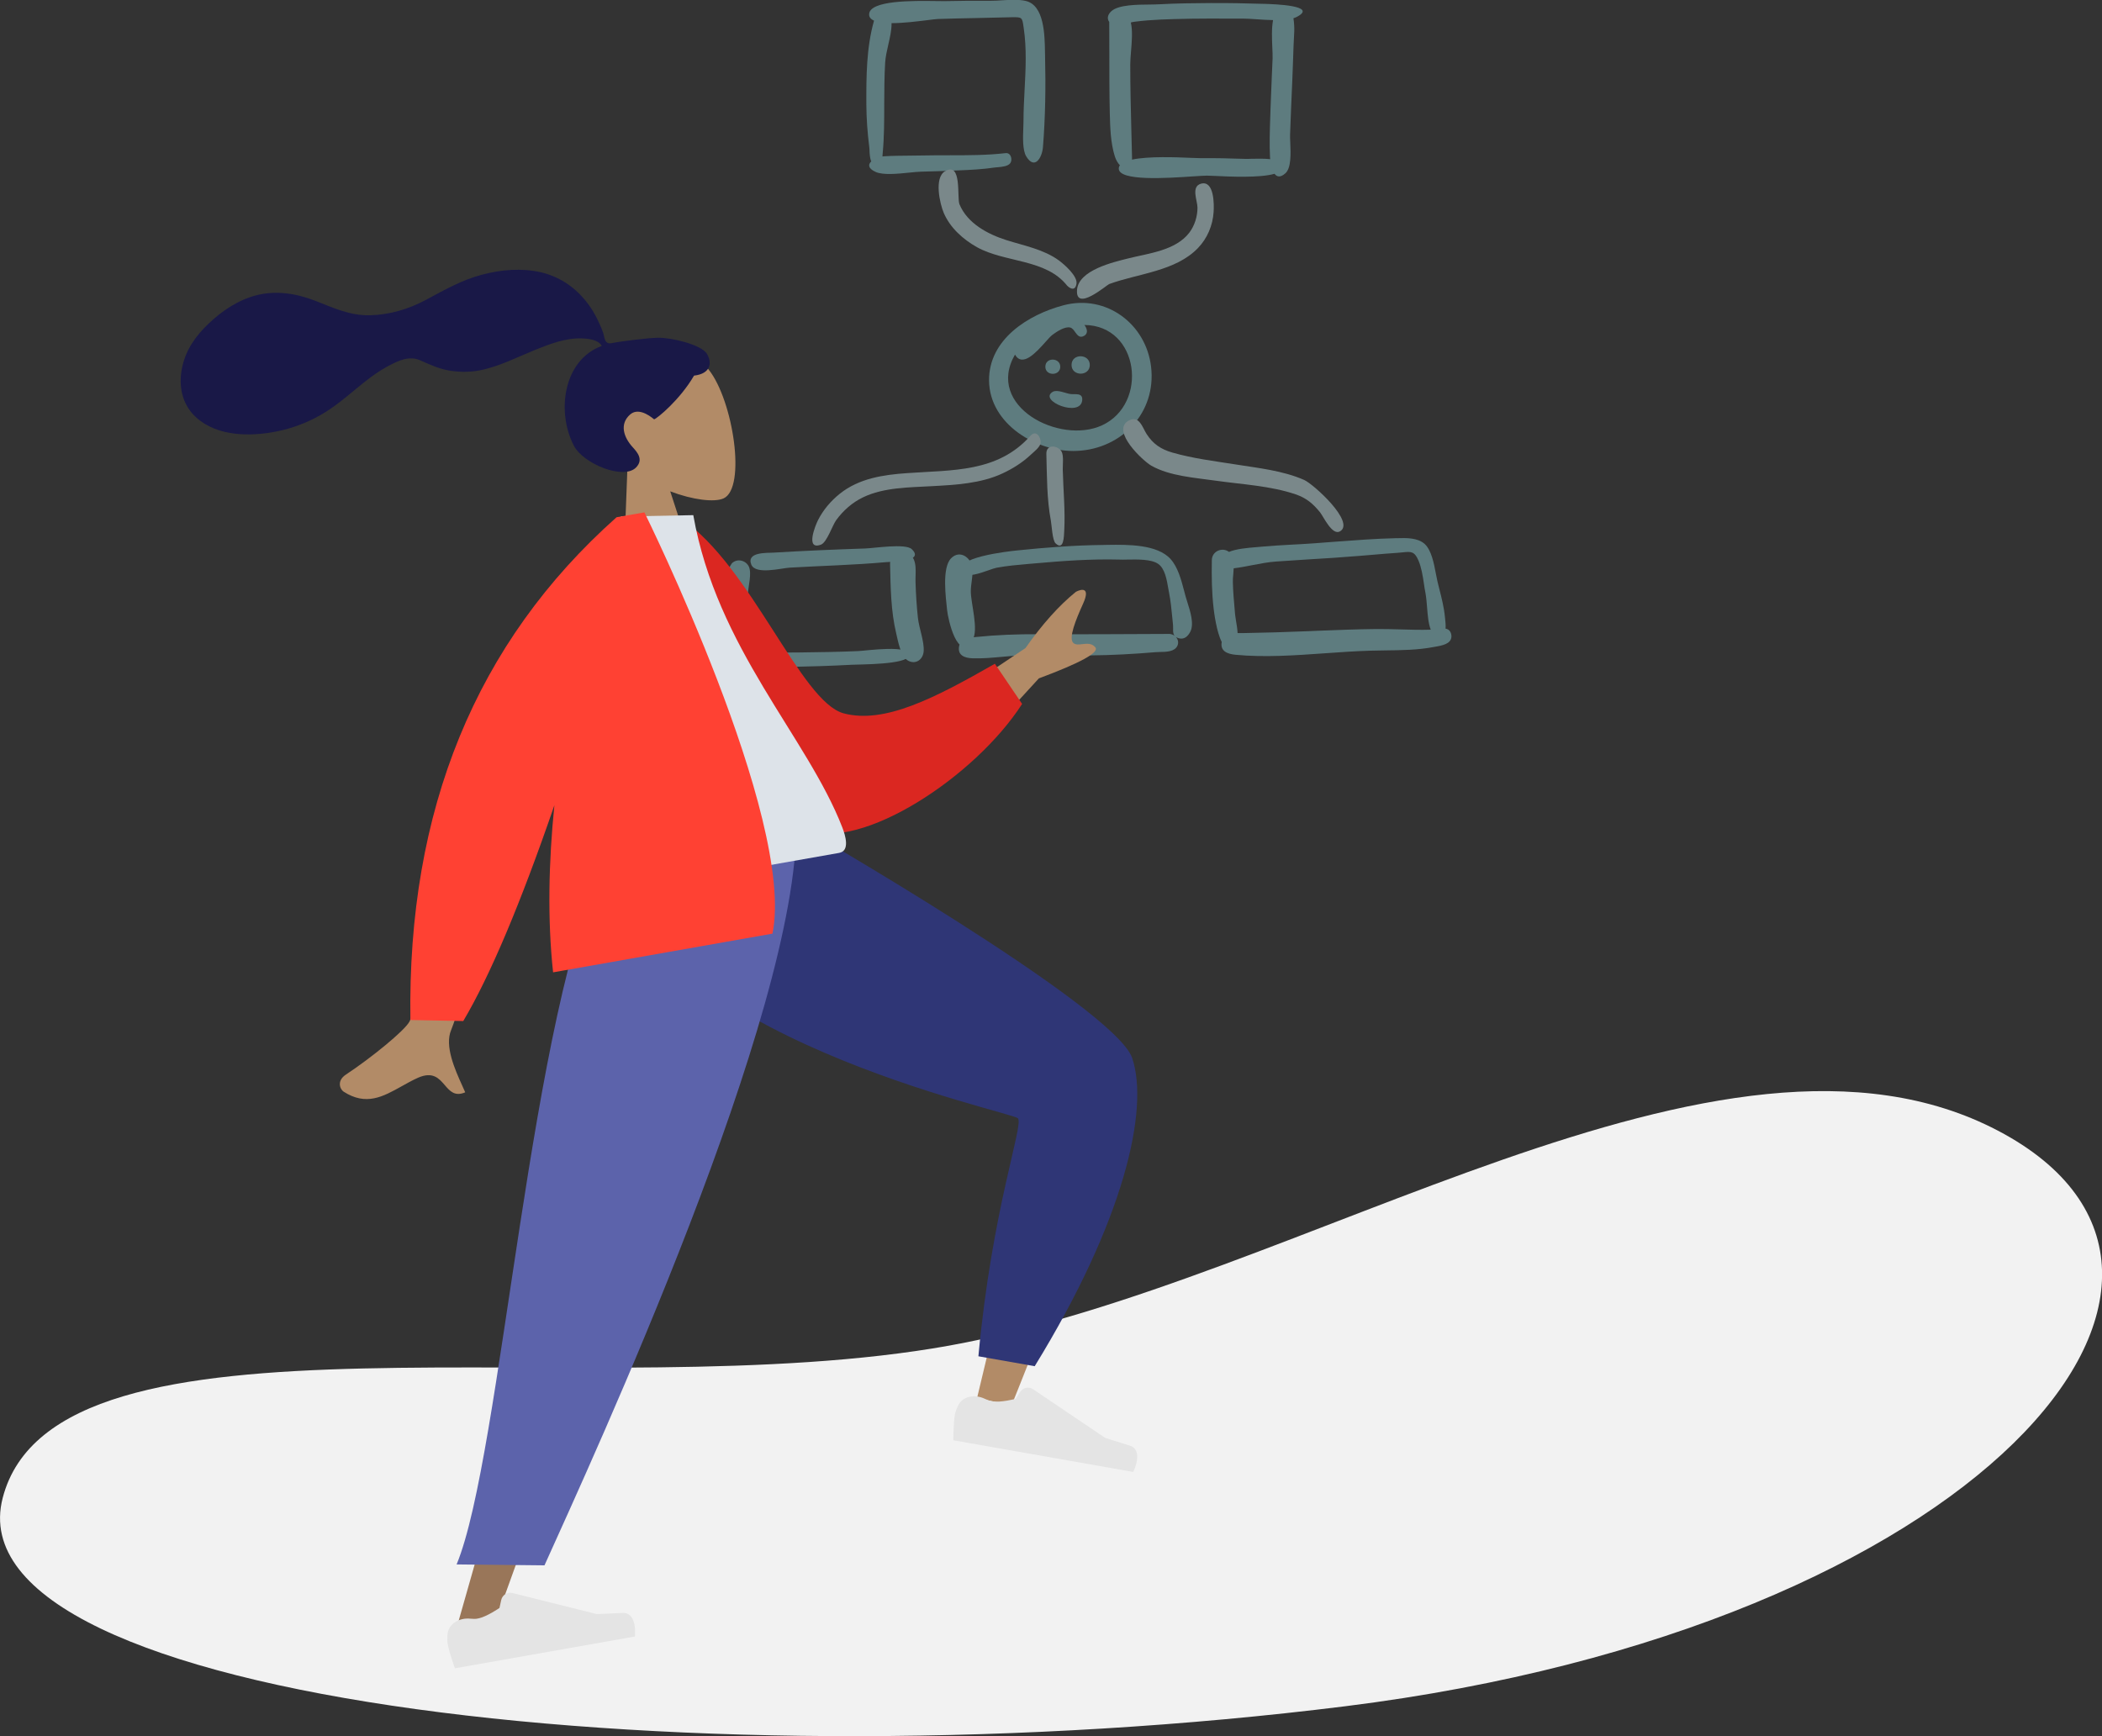 <?xml version="1.0" encoding="utf-8"?>
<!-- Generator: Adobe Illustrator 23.0.6, SVG Export Plug-In . SVG Version: 6.00 Build 0)  -->
<svg version="1.1" id="Layer_1" xmlns="http://www.w3.org/2000/svg" xmlns:xlink="http://www.w3.org/1999/xlink" x="0px" y="0px"
	 viewBox="0 0 227 187.52" style="enable-background:new 0 0 227 187.52;" xml:space="preserve">
<rect x="0" y="0" width="227" height="187.52" fill="#333333" stroke="none"/>
<style type="text/css">
	.st0{fill-rule:evenodd;clip-rule:evenodd;fill:#B28B67;}
	.st1{fill-rule:evenodd;clip-rule:evenodd;fill:#191847;}
	.st2{fill-rule:evenodd;clip-rule:evenodd;fill:#1F28CF;}
	.st3{fill-rule:evenodd;clip-rule:evenodd;fill:#997659;}
	.st4{fill-rule:evenodd;clip-rule:evenodd;fill:#E4E4E4;}
	.st5{fill-rule:evenodd;clip-rule:evenodd;fill:#2B44FF;}
	.st6{fill-rule:evenodd;clip-rule:evenodd;fill:#DDE3E9;}
	.st7{fill-rule:evenodd;clip-rule:evenodd;fill:#2F3676;}
	.st8{fill-rule:evenodd;clip-rule:evenodd;fill-opacity:0.1;}
	.st9{fill-rule:evenodd;clip-rule:evenodd;fill:#FFFFFF;fill-opacity:0.2;}
	.st10{fill-rule:evenodd;clip-rule:evenodd;fill:#DB2721;}
	.st11{fill-rule:evenodd;clip-rule:evenodd;fill:#FF4133;}
	.st12{fill-rule:evenodd;clip-rule:evenodd;fill:#AFB9C5;}
	.st13{fill-rule:evenodd;clip-rule:evenodd;fill:#C5CFD6;}
	.st14{opacity:0.5;}
	.st15{fill-rule:evenodd;clip-rule:evenodd;fill:#89C5CC;}
	.st16{fill-rule:evenodd;clip-rule:evenodd;fill:#C1DEE2;}
	.st17{fill-rule:evenodd;clip-rule:evenodd;fill:#E87613;}
	.st18{fill-rule:evenodd;clip-rule:evenodd;fill:#FF9B21;}
	.st19{fill-rule:evenodd;clip-rule:evenodd;fill:#F2F2F2;}
	.st20{fill-rule:evenodd;clip-rule:evenodd;fill:#5C63AB;}
	.st21{fill-rule:evenodd;clip-rule:evenodd;fill:#69A1AC;}
	.st22{opacity:0.5;fill-rule:evenodd;clip-rule:evenodd;fill:#C1DEE2;enable-background:new    ;}
	.st23{opacity:0.6;clip-path:url(#SVGID_2_);}
	.st24{clip-path:url(#SVGID_4_);}
	.st25{fill:#F2F2F2;}
	.st26{fill-rule:evenodd;clip-rule:evenodd;fill:#FFFFFF;}
	.st27{fill:#FFFFFF;}
	.st28{clip-path:url(#SVGID_6_);}
	.st29{clip-path:url(#SVGID_8_);}
	.st30{clip-path:url(#SVGID_10_);}
	.st31{fill:#DDE3E9;}
	.st32{clip-path:url(#SVGID_12_);}
	.st33{clip-path:url(#SVGID_14_);}
	.st34{clip-path:url(#SVGID_16_);}
	.st35{clip-path:url(#SVGID_18_);}
	.st36{clip-path:url(#SVGID_20_);}
	.st37{clip-path:url(#SVGID_22_);}
	.st38{clip-path:url(#SVGID_24_);}
	.st39{clip-path:url(#SVGID_26_);}
	.st40{clip-path:url(#SVGID_28_);}
	.st41{clip-path:url(#SVGID_30_);}
	.st42{clip-path:url(#SVGID_32_);}
	.st43{clip-path:url(#SVGID_34_);}
	.st44{clip-path:url(#SVGID_36_);}
	.st45{clip-path:url(#SVGID_38_);}
	.st46{fill:#AFB9C5;}
	.st47{clip-path:url(#SVGID_40_);}
	.st48{clip-path:url(#SVGID_42_);}
	.st49{clip-path:url(#SVGID_44_);}
	.st50{fill:#C5CFD6;}
	.st51{clip-path:url(#SVGID_46_);}
	.st52{clip-path:url(#SVGID_48_);}
	.st53{clip-path:url(#SVGID_50_);}
	.st54{clip-path:url(#SVGID_52_);}
	.st55{clip-path:url(#SVGID_54_);}
	.st56{clip-path:url(#SVGID_56_);}
	.st57{clip-path:url(#SVGID_58_);}
	.st58{clip-path:url(#SVGID_60_);}
	.st59{clip-path:url(#SVGID_62_);}
	.st60{clip-path:url(#SVGID_64_);}
	.st61{clip-path:url(#SVGID_66_);}
	.st62{clip-path:url(#SVGID_68_);}
	.st63{clip-path:url(#SVGID_70_);}
	.st64{clip-path:url(#SVGID_72_);}
	.st65{clip-path:url(#SVGID_74_);}
	.st66{opacity:0.7;}
	.st67{opacity:0.33;}
	
		.st68{opacity:0.33;fill:#4E4E4E;stroke:#000000;stroke-width:0.272;stroke-linecap:round;stroke-linejoin:round;enable-background:new    ;}
	.st69{opacity:0.33;fill:#4E4E4E;enable-background:new    ;}
	.st70{opacity:0.17;fill:#4E4E4E;enable-background:new    ;}
	
		.st71{opacity:0.33;fill:#4E4E4E;stroke:#46505C;stroke-width:1.087;stroke-linecap:round;stroke-linejoin:round;enable-background:new    ;}
	
		.st72{opacity:0.33;fill:#4E4E4E;stroke:#46505C;stroke-width:0.272;stroke-linecap:round;stroke-linejoin:round;enable-background:new    ;}
	.st73{opacity:0.33;fill:#4E4E4E;stroke:#E6F3FF;stroke-width:0.543;stroke-miterlimit:10;enable-background:new    ;}
	
		.st74{opacity:0.33;fill:#4E4E4E;stroke:#626C84;stroke-width:0.272;stroke-linecap:round;stroke-linejoin:round;enable-background:new    ;}
	.st75{opacity:0.25;fill:#4E4E4E;enable-background:new    ;}
	
		.st76{opacity:0.33;fill:#4E4E4E;stroke:#46505C;stroke-width:0.543;stroke-linecap:round;stroke-linejoin:round;enable-background:new    ;}
	.st77{fill:#FFFFFF;stroke:#E6F3FF;stroke-width:0.543;stroke-miterlimit:10;}
	
		.st78{opacity:0.18;fill:#4E4E4E;stroke:#46505C;stroke-width:1.087;stroke-linecap:round;stroke-linejoin:round;enable-background:new    ;}
	.st79{fill:none;stroke:#46505C;stroke-width:1.087;stroke-linecap:round;stroke-linejoin:round;}
	.st80{fill:#C1DEE2;}
	.st81{fill:none;stroke:#46505C;stroke-width:0.543;stroke-linecap:round;stroke-linejoin:round;}
	.st82{fill:none;stroke:#000000;stroke-width:0.272;stroke-linecap:round;stroke-linejoin:round;}
	.st83{fill:#626C84;}
	.st84{opacity:0.17;fill:#626C84;enable-background:new    ;}
	.st85{opacity:0.1;fill:#FFFFFF;enable-background:new    ;}
	.st86{opacity:0.1;}
	.st87{fill:#89C5CC;}
	.st88{opacity:0.06;}
	.st89{opacity:0.06;fill:#FFFFFF;enable-background:new    ;}
	.st90{fill:none;stroke:#46505C;stroke-width:0.272;stroke-linecap:round;stroke-linejoin:round;}
	.st91{fill:none;stroke:#626C84;stroke-width:0.272;stroke-linecap:round;stroke-linejoin:round;}
	.st92{opacity:0.12;fill:#FFFFFF;enable-background:new    ;}
	.st93{opacity:0.25;fill:#626C84;enable-background:new    ;}
	.st94{opacity:0.52;fill:#FFFFFF;enable-background:new    ;}
	.st95{opacity:0.72;}
	.st96{opacity:0.72;fill:#FFFFFF;enable-background:new    ;}
	.st97{fill:none;stroke:#FFFFFF;stroke-width:0.272;stroke-miterlimit:10;}
	.st98{opacity:0.504;}
	.st99{opacity:0.6;}
	.st100{opacity:0.6;fill:#C1DEE2;enable-background:new    ;}
	.st101{opacity:0.8;}
	.st102{opacity:0.8;fill:#C1DEE2;enable-background:new    ;}
	.st103{fill-rule:evenodd;clip-rule:evenodd;fill:#2026A2;}
	.st104{fill:#FF6584;}
	.st105{fill:none;stroke:#2F2E41;stroke-width:0.323;}
	.st106{opacity:0.4;fill:#FFFFFF;enable-background:new    ;}
	.st107{fill:#6C63FF;}
</style>
<g>
	<path class="st19" d="M0.29,161.79c5.76-22.24,64.01-9.57,102.2-16.45c38.19-6.88,83.37-38.9,113.27-23.22
		c29.9,15.69-1.91,53.61-70.49,62.17C76.68,192.86-5.47,184.04,0.29,161.79z"/>
	<g class="st14">
		<path class="st15" d="M112.85,5.63c0,0.17,0,0.33,0.01,0.48c0.08,3.21,0.03,6.58-0.23,9.79c-0.09,1.11-0.89,2.51-1.81,0.98
			c-0.4-0.67-0.35-2.05-0.31-3.06c0.01-0.27,0.02-0.52,0.02-0.72c0-1.13,0.06-2.27,0.12-3.42c0.12-2.24,0.23-4.49-0.1-6.68
			c-0.01-0.04-0.01-0.09-0.02-0.13c-0.14-0.97-0.15-1.03-1.22-1.01c-0.44,0.01-0.89,0.02-1.33,0.03c-0.44,0.01-0.87,0.02-1.31,0.03
			c-0.43,0.01-0.87,0.02-1.3,0.03c-1.36,0.03-2.71,0.05-4.07,0.1c-0.23,0.01-0.65,0.06-1.18,0.13c-1.06,0.13-2.57,0.32-3.84,0.32
			c0,0.01,0,0.01,0,0.02c0,0.01,0,0.02,0,0.03c0.01,0.7-0.17,1.48-0.35,2.27c-0.15,0.66-0.3,1.32-0.34,1.94
			c-0.09,1.47-0.09,2.95-0.1,4.44c0,1.81,0,3.61-0.17,5.39c-0.01,0.09-0.01,0.18-0.02,0.27c0,0.01,0,0.02,0,0.04
			c0.06-0.01,0.11-0.01,0.17-0.02c0.91-0.06,1.84-0.06,2.76-0.07c0.51,0,1.02-0.01,1.52-0.02c0.91-0.02,1.83-0.02,2.75-0.02
			c2.04,0,4.09,0,6.08-0.23c0.59-0.08,0.79,0.68,0.53,1.07c-0.24,0.35-0.89,0.41-1.36,0.45c-0.12,0.01-0.23,0.02-0.32,0.03
			c-1.29,0.19-2.59,0.26-3.88,0.31c-1.36,0.06-2.72,0.11-4.09,0.14c-0.32,0.01-0.76,0.05-1.24,0.1c-1.27,0.13-2.86,0.29-3.65-0.07
			c-0.85-0.38-0.83-0.81-0.48-1.14c-0.15-0.33-0.18-0.82-0.19-1.21c-0.01-0.15-0.01-0.28-0.03-0.38c-0.19-1.52-0.3-3.03-0.31-4.56
			c-0.01-3.01,0-6.14,0.83-9.05c-0.33-0.15-0.53-0.36-0.53-0.67c0-1.56,4.87-1.48,7.18-1.45c0.41,0.01,0.74,0.01,0.95,0.01
			c1.69-0.04,3.37-0.05,5.06-0.04c0.36,0,0.75-0.02,1.16-0.05c0.87-0.05,1.81-0.11,2.57,0.07C112.77,0.58,112.82,3.74,112.85,5.63z"
			/>
		<path class="st15" d="M125.24,0.46c1.84-0.1,3.68-0.12,5.52-0.13c1.95-0.01,3.9,0.03,5.85,0.09l0.04,0
			c0.86,0.03,5.66,0.17,3.46,1.37c-0.13,0.07-0.27,0.13-0.43,0.18c0.09,0.55,0.1,1.13,0.09,1.4c-0.06,1.04-0.1,2.09-0.13,3.14v0v0
			c-0.03,0.71-0.05,1.42-0.08,2.13c-0.09,1.96-0.17,3.92-0.24,5.87c-0.01,0.24,0,0.55,0.02,0.91c0.05,1.16,0.11,2.71-0.52,3.29
			c-0.55,0.5-0.93,0.4-1.18,0.06c-1.58,0.46-4.83,0.31-6.46,0.23c-0.39-0.02-0.69-0.03-0.85-0.03c-0.29,0-0.82,0.04-1.49,0.08
			c-2.8,0.19-8.01,0.54-8.02-0.84c0-0.13,0.04-0.25,0.12-0.36c-0.22-0.23-0.42-0.56-0.55-0.97c-0.46-1.49-0.5-3.09-0.54-4.63
			c-0.05-2.18-0.05-4.35-0.05-6.53v0c0-1.12,0-2.24-0.01-3.35c-0.3-0.4-0.12-0.86,0.25-1.18c0.79-0.68,2.76-0.69,4.19-0.7
			C124.62,0.48,124.97,0.48,125.24,0.46z M122.25,17.24c1.77-0.38,4.76-0.26,6.36-0.19c0.42,0.02,0.74,0.03,0.93,0.03
			c1.64-0.01,3.27,0.02,4.9,0.08c0.17,0.01,0.42,0,0.71-0.01c0.59-0.01,1.37-0.03,2.02,0.04c-0.01-0.09-0.01-0.17-0.02-0.24
			c-0.07-1.45-0.02-2.92,0.03-4.38c0.01-0.31,0.02-0.62,0.03-0.93c0.04-1.09,0.08-2.18,0.13-3.27v0c0.03-0.69,0.06-1.37,0.09-2.06
			c0.01-0.3-0.01-0.71-0.03-1.17c-0.04-0.94-0.09-2.08,0.08-2.97c-0.61-0.01-1.22-0.05-1.79-0.09c-0.55-0.04-1.05-0.07-1.44-0.07
			c-0.5,0-1,0-1.49,0C131.38,2,130,2,128.61,2.02l-0.39,0.01c-1.9,0.04-3.82,0.07-5.71,0.32c-0.11,0.01-0.24,0.04-0.39,0.08
			c0.21,0.86,0.11,2.08,0.02,3.15c-0.04,0.52-0.08,1-0.08,1.39c0,2.42,0.06,4.83,0.12,7.23c0.02,0.91,0.05,1.82,0.07,2.73
			C122.25,17.04,122.25,17.14,122.25,17.24z"/>
		<path class="st16" d="M102.06,18.49c-1.21,0.71-0.56,3.53-0.14,4.51c0.69,1.61,2.09,2.86,3.59,3.7c3.05,1.69,7.44,1.24,9.74,4.16
			c0.02,0.03,0.82,0.82,1-0.2c0.15-0.84-1.34-2.12-1.91-2.54c-1.64-1.19-3.74-1.58-5.64-2.18c-2.02-0.64-4.24-1.81-5.09-3.89
			C103.33,21.3,103.9,17.41,102.06,18.49z"/>
		<path class="st16" d="M129.7,19.84c-1.11,0.31-0.38,1.83-0.38,2.59c0,0.95-0.31,1.95-0.89,2.71c-1.49,1.93-4.4,2.22-6.59,2.77
			c-1.59,0.4-5.38,1.26-5.53,3.41c-0.17,2.4,3.18-0.52,3.47-0.64c3.13-1.15,7.18-1.37,9.6-3.9c1-1.04,1.59-2.44,1.68-3.88
			C131.12,22.1,131.13,19.45,129.7,19.84z"/>
		<path class="st15" d="M106.81,41.09c-0.03-4.43,4.22-7.11,8.05-8.12c4.61-1.21,8.91,2.02,9.45,6.66c0.57,4.9-3.12,8.85-8,9.07
			C112.03,48.9,106.84,45.83,106.81,41.09z M117.11,35.1c0.25,0.34,0.47,0.88-0.03,1.17c-0.48,0.28-0.72-0.06-0.97-0.4
			c-0.15-0.22-0.31-0.43-0.52-0.49c-0.56-0.16-1.46,0.43-1.93,0.78c-0.19,0.14-0.46,0.44-0.77,0.79c-1,1.12-2.47,2.75-3.28,1.35
			c-3.23,5.58,4.82,9.75,9.4,7.64C124.04,43.62,123.06,35.15,117.11,35.1z"/>
		<path class="st15" d="M112.89,39.61c0,1.02,1.61,1.02,1.61,0C114.5,38.61,112.89,38.56,112.89,39.61z"/>
		<path class="st15" d="M115.72,39.42c0,1.25,1.97,1.25,1.97,0C117.69,38.19,115.72,38.14,115.72,39.42z"/>
		<path class="st15" d="M113.69,42.32c-1.61,0.95,3,2.83,3.18,0.91c0.08-0.83-0.72-0.61-1.26-0.67
			C115.1,42.5,114.18,42.04,113.69,42.32z"/>
		<path class="st16" d="M113,49.04c0.07,2.42,0.04,4.84,0.49,7.22c0.09,0.45,0.15,2.1,0.51,2.43c0.88,0.83,0.9-0.76,0.93-1.37
			c0.12-2.18-0.11-4.42-0.16-6.61c-0.01-0.47,0.11-1.44-0.11-1.9C114.31,48.11,112.96,47.89,113,49.04z"/>
		<path class="st16" d="M111.27,47.08c-3.53,3.96-8.39,3.67-13.29,4.02c-2.59,0.18-5.2,0.56-7.29,2.23
			c-0.97,0.78-1.8,1.75-2.36,2.87c-0.25,0.49-1.41,3.29,0.34,2.62c0.62-0.24,1.23-2.09,1.63-2.64c0.76-1.04,1.74-1.91,2.91-2.47
			c2.26-1.08,4.96-1.06,7.41-1.2c2.56-0.14,5.31-0.28,7.67-1.39c1.11-0.52,2.15-1.18,3.04-2.02c0.32-0.3,1-0.81,1.05-1.27
			C112.44,47.31,111.93,46.34,111.27,47.08z"/>
		<path class="st15" d="M93.45,59.24c-3.32,0.11-6.63,0.25-9.94,0.45c-0.68,0.04-2.94-0.09-2.37,1.3c0.46,1.11,3.22,0.38,4.13,0.32
			c3.45-0.2,6.92-0.28,10.36-0.59c0.77-0.07,4.27-0.04,2.83-1.41C97.78,58.67,94.4,59.21,93.45,59.24z"/>
		<path class="st15" d="M79.04,60.84c-1.05,1.37-0.57,4.71-0.49,6.36c0.08,1.6-0.23,4.52,1.85,4.77c-0.66-0.09,0.5,0.04,0.69,0.05
			c0.42,0.02,0.85,0.03,1.27,0.03c0.98,0.01,1.96,0,2.94-0.02c2.22-0.04,4.45-0.11,6.67-0.23c0.93-0.05,5.99-0.01,6.19-0.98
			c0.26-1.24-4.59-0.54-5.46-0.5c-2.11,0.1-4.23,0.12-6.35,0.15c-1.05,0.01-2.1,0.02-3.15,0c-0.43-0.01-2.15,0.17-2.41-0.12
			c-0.22-0.25-0.05-2.51-0.05-2.85c-0.02-1.13-0.01-2.26,0.03-3.38c0.03-0.76,0.44-2.2,0.1-2.92
			C80.55,60.52,79.61,60.28,79.04,60.84z"/>
		<path class="st15" d="M96.12,60.91c0.06,2.51,0.08,5.07,0.67,7.53c0.2,0.82,0.47,2.5,1.3,2.93c0.86,0.44,1.61-0.19,1.66-1.04
			c0.07-1.07-0.5-2.48-0.62-3.58c-0.14-1.29-0.22-2.57-0.26-3.86c-0.04-0.97,0.26-2.43-0.67-3.05
			C97.36,59.26,96.09,59.82,96.12,60.91z"/>
		<path class="st15" d="M102.72,60.29c-1.03,1.03-0.57,4.28-0.44,5.6c0.09,0.97,1.15,5.72,2.74,3.24c0.7-1.1-0.19-4-0.18-5.28
			c0-0.81,0.29-1.84,0.15-2.63C104.8,60.2,103.65,59.36,102.72,60.29z"/>
		<path class="st15" d="M109.86,59.45c3.1-0.32,6.2-0.56,9.31-0.59c0.15,0,0.31,0,0.47-0.01c2.14-0.03,5.34-0.07,6.78,1.54
			c0.78,0.87,1.14,2.22,1.45,3.4c0.06,0.22,0.11,0.43,0.17,0.64c0.05,0.17,0.11,0.37,0.18,0.59c0.32,1.01,0.76,2.38,0.32,3.22
			c-0.24,0.46-0.63,0.86-1.23,0.7c-0.14-0.04-0.25-0.09-0.33-0.15c0.23,0.25,0.33,0.6,0.18,0.94c-0.29,0.66-1.19,0.68-1.9,0.69
			c-0.17,0-0.33,0.01-0.47,0.02c-2.36,0.2-4.74,0.33-7.11,0.35c-1.13,0.01-2.26,0-3.39-0.01c-1.16-0.01-2.33-0.02-3.49-0.01
			c-0.84,0.01-1.7,0.09-2.56,0.17c-1.09,0.1-2.17,0.2-3.23,0.16c-0.79-0.03-1.63-0.29-1.43-1.31c0.16-0.83,0.95-0.91,1.65-0.97
			c0.06-0.01,0.12-0.01,0.18-0.02c2.24-0.23,4.48-0.31,6.73-0.3c4.73,0.02,9.45-0.01,14.18-0.03c0.19,0.02,0.38,0.09,0.53,0.2
			c-0.17-0.21-0.17-0.48-0.16-0.77c0-0.13,0-0.27-0.01-0.4c-0.03-0.27-0.06-0.54-0.08-0.81c-0.09-0.89-0.17-1.78-0.35-2.68
			c-0.03-0.14-0.05-0.28-0.08-0.44c-0.16-0.93-0.36-2.17-1.1-2.67c-0.74-0.51-2.21-0.48-3.35-0.46c-0.31,0.01-0.59,0.01-0.83,0
			c-3.04-0.08-6.09,0.14-9.12,0.41c-0.23,0.02-0.47,0.04-0.7,0.06c-1.15,0.1-2.31,0.2-3.44,0.41c-0.21,0.04-0.53,0.15-0.89,0.28
			c-0.97,0.34-2.26,0.79-2.71,0.29C102.57,60.22,108.99,59.54,109.86,59.45z"/>
		<path class="st16" d="M142.82,55.69C142.95,55.86,142.95,55.86,142.82,55.69L142.82,55.69z M121.85,45.45
			c-1.88,1.11,1.6,4.35,2.49,4.85c2,1.13,4.74,1.3,6.97,1.62c2.82,0.4,5.89,0.55,8.6,1.47c1.16,0.39,1.89,1.01,2.65,1.95
			c0.38,0.48,1.31,2.54,2.15,2.05c1.69-0.98-2.87-5.11-3.87-5.55c-2.28-1.01-4.98-1.29-7.43-1.68c-2.27-0.36-4.59-0.64-6.81-1.28
			c-1.22-0.35-2.08-0.92-2.78-2.01C123.38,46.19,123.02,44.77,121.85,45.45z"/>
		<path class="st15" d="M150.69,58.13c-2.17,0.05-4.33,0.22-6.5,0.38c-1.21,0.09-2.43,0.19-3.64,0.26
			c-0.38,0.02-0.76,0.04-1.14,0.06c-1.07,0.06-2.14,0.12-3.21,0.22c-0.16,0.02-0.35,0.03-0.55,0.05c-0.9,0.07-2.14,0.18-2.93,0.51
			c-0.72-0.55-1.84-0.08-1.85,0.89c-0.03,1.77-0.01,3.52,0.2,5.28c0.05,0.41,0.31,2.48,0.87,3.56c-0.2,1.02,0.67,1.3,1.48,1.38
			c3.13,0.3,6.41,0.07,9.65-0.16c1.65-0.12,3.28-0.23,4.88-0.28c0.53-0.01,1.07-0.02,1.61-0.03c1.77-0.02,3.57-0.04,5.28-0.37
			c0.07-0.01,0.14-0.03,0.22-0.04c0.68-0.12,1.61-0.29,1.68-1.03c0.04-0.45-0.21-0.86-0.63-0.91c0.03-0.37-0.02-0.78-0.05-1.08
			c-0.01-0.07-0.01-0.13-0.02-0.19c-0.1-1.04-0.36-2.06-0.62-3.08c-0.06-0.23-0.11-0.46-0.17-0.68c-0.06-0.25-0.12-0.55-0.18-0.87
			l0,0c-0.21-1.14-0.49-2.57-1.2-3.23c-0.75-0.7-1.98-0.67-2.97-0.64C150.84,58.12,150.77,58.13,150.69,58.13z M154.51,68.01
			c-0.26-0.67-0.33-1.58-0.4-2.45c-0.04-0.54-0.09-1.07-0.17-1.51c-0.07-0.33-0.12-0.68-0.17-1.03l0,0
			c-0.13-0.86-0.27-1.74-0.59-2.49c-0.43-1-0.81-0.97-1.72-0.87c-0.17,0.02-0.35,0.04-0.56,0.05c-0.92,0.06-1.84,0.14-2.77,0.22
			c-0.44,0.04-0.88,0.08-1.33,0.11c-1.89,0.16-3.79,0.28-5.68,0.39l0,0v0c-1.11,0.07-2.21,0.14-3.32,0.22
			c-0.87,0.06-1.71,0.23-2.56,0.39l0,0c-0.67,0.13-1.33,0.26-2.01,0.34c-0.01,0.23-0.03,0.46-0.05,0.68
			c-0.03,0.3-0.05,0.58-0.04,0.81c0.02,1.01,0.11,2.02,0.2,3.03l0,0c0.01,0.16,0.03,0.31,0.04,0.47c0.02,0.19,0.06,0.43,0.1,0.69
			c0.07,0.41,0.15,0.88,0.17,1.32c0.08,0,0.16,0,0.24,0c0.1,0,0.21,0,0.3,0c2.38-0.04,4.77-0.11,7.15-0.21
			c0.3-0.01,0.61-0.02,0.91-0.04c2.13-0.08,4.25-0.17,6.38-0.19c0.85-0.01,1.7,0.02,2.56,0.04
			C152.31,68.01,153.42,68.05,154.51,68.01z"/>
	</g>
	<path class="st0" d="M72.38,53.07c2.47,0.94,4.78,1.2,5.76,0.76c2.47-1.12,1.05-10.55-1.6-13.9c-2.65-3.35-13.22-3.15-12.44,4.28
		c0.27,2.58,1.75,4.66,3.66,6.24l-0.52,13.71l8.28-1.46L72.38,53.07z"/>
	<path class="st1" d="M71.07,36.48c-1.12,0.01-4.08,0.41-4.63,0.51c-0.35,0.06-0.71,0.21-0.97-0.07c-0.21-0.23-0.23-0.68-0.33-0.97
		c-0.12-0.34-0.26-0.67-0.41-1c-0.41-0.94-0.93-1.8-1.59-2.59c-1.23-1.47-2.84-2.51-4.72-2.95c-2.08-0.48-4.29-0.29-6.34,0.25
		c-2.19,0.57-4.07,1.65-6.05,2.71c-1.88,1.01-3.93,1.63-6.08,1.68c-2.16,0.05-3.95-0.8-5.92-1.57c-2.01-0.78-4.22-1.14-6.34-0.59
		c-1.98,0.51-3.68,1.66-5.15,3.05c-1.37,1.3-2.43,2.77-2.85,4.64c-0.45,2.01-0.08,4.07,1.49,5.5c2.28,2.07,5.83,2.09,8.69,1.52
		c1.65-0.33,3.23-0.92,4.69-1.74c1.96-1.1,3.54-2.65,5.32-4c0.83-0.63,1.71-1.19,2.66-1.64c0.92-0.44,1.84-0.73,2.82-0.31
		c1.03,0.45,1.96,0.9,3.09,1.1c1.08,0.19,2.19,0.2,3.26,0.01c2.1-0.39,4.05-1.4,6.01-2.2c1.6-0.65,3.32-1.32,5.07-1.27
		c0.73,0.02,1.82,0.13,2.2,0.81c-4.16,1.53-4.92,7.11-3.02,10.77c1.02,1.98,5.39,3.73,6.72,2.36c0.85-0.87,0.1-1.68-0.39-2.22
		c-0.93-1.03-1.44-2.47-0.24-3.51c1.04-0.9,2.55,0.53,2.58,0.53c0.32-0.08,2.8-2.12,4.31-4.72c1.9-0.22,1.96-1.5,1.34-2.43
		C75.64,37.24,72.62,36.46,71.07,36.48z"/>
	<path class="st0" d="M65.89,92.45c2.11,8.36,46.52,26.23,46.88,26.89c0.24,0.44-7.26,31.68-7.26,31.68l3.74,0.74
		c0,0,13.92-34.14,12.35-37.24c-2.25-4.44-36.48-25.37-36.48-25.37L65.89,92.45z"/>
	<path class="st7" d="M105.66,146.49l6.08,1.07c9.65-15.7,12.39-27.72,10.53-33.28c-1.87-5.55-36.37-25.33-36.37-25.33l-20.42,3.6
		c4.15,19.49,43.8,27.49,44.45,28.24C110.57,121.53,107.13,130.58,105.66,146.49z"/>
	<path class="st4" d="M106.35,151.08c-1.06-0.51-2.4-0.31-2.89,0.75c-0.16,0.35-0.29,0.69-0.34,0.96c-0.16,0.93-0.17,2.77-0.17,2.77
		c1.08,0.19,19.43,3.42,19.43,3.42s1.2-2.37-0.4-2.85c-1.6-0.49-2.65-0.84-2.65-0.84l-7.76-5.24c-0.47-0.32-1.1-0.18-1.4,0.29
		l-0.47,0.74c0,0-1.64,0.44-2.58,0.27C106.89,151.31,106.62,151.21,106.35,151.08z"/>
	<path class="st3" d="M70.49,91.64L60.2,137.53l-11.15,39.22l4.13-0.73L84.5,89.17L70.49,91.64z"/>
	<path class="st4" d="M50.79,174.83c-1.16-0.12-2.36,0.53-2.46,1.69c-0.03,0.39-0.04,0.75,0.01,1.01c0.16,0.93,0.79,2.66,0.79,2.66
		c1.08-0.19,19.43-3.43,19.43-3.43s0.32-2.63-1.35-2.55c-1.67,0.09-2.77,0.12-2.77,0.12l-9.09-2.27c-0.55-0.14-1.1,0.21-1.22,0.75
		l-0.19,0.86c0,0-1.39,0.97-2.33,1.14C51.38,174.87,51.09,174.86,50.79,174.83z"/>
	<path class="st20" d="M49.31,168.97l9.49,0.1c5.26-11.68,27.44-59.68,27.19-80.16l-20.45,3.61
		C57.2,108.82,54.21,157.17,49.31,168.97z"/>
	<path class="st0" d="M110.74,70l-11.5,7.68l4.88,4.4l8.07-8.81c4.51-1.68,6.54-2.8,6.1-3.35c-0.38-0.47-0.91-0.4-1.4-0.35
		c-0.38,0.05-0.74,0.09-0.98-0.13c-0.54-0.49,0.24-2.44,1.06-4.25c0.82-1.82-0.21-1.57-0.78-1.27
		C114.35,65.41,112.54,67.44,110.74,70z M56.42,88.23l-7.3-0.16c-2.56,13.46-4.19,20.87-4.89,22.25c-0.52,1.01-4.27,4.03-6.87,5.74
		c-1.04,0.69-0.63,1.6-0.25,1.85c2.43,1.56,4.25,0.54,6.24-0.57c0.57-0.32,1.16-0.65,1.78-0.93c1.61-0.71,2.27,0.06,2.9,0.79
		c0.56,0.65,1.08,1.26,2.21,0.78c-0.09-0.22-0.21-0.47-0.33-0.74c-0.78-1.72-1.92-4.27-1.19-5.99
		C49.09,110.39,51.66,102.71,56.42,88.23z"/>
	<path class="st10" d="M70.67,57.05l2.88-1.04c7.59,5.15,12.9,19.8,17.57,21.04c4.42,1.17,9.88-1.68,16.32-5.36l2.94,4.34
		c-5.06,7.87-17.36,15.94-23.33,13.62C77.5,85.95,72.22,67.66,70.67,57.05z"/>
	<path class="st6" d="M64.3,96.76c0,0,17.89-3.15,26.32-4.64c1.2-0.21,0.67-1.91,0.34-2.76c-3.79-9.77-13.55-19.31-16.09-33.72
		l-7.8,0.15C62.57,67.01,62.6,79.84,64.3,96.76z"/>
	<path class="st11" d="M83.42,100.84l-23.69,4.18c-0.62-5.73-0.48-11.93,0.14-18.05c-3.66,10.64-6.94,18.41-9.84,23.31l-5.71-0.11
		c-0.34-22.69,7.08-40.79,22.26-54.3l0.09-0.02l2.92-0.51C69.59,55.34,85.96,88.43,83.42,100.84z"/>
</g>
</svg>

